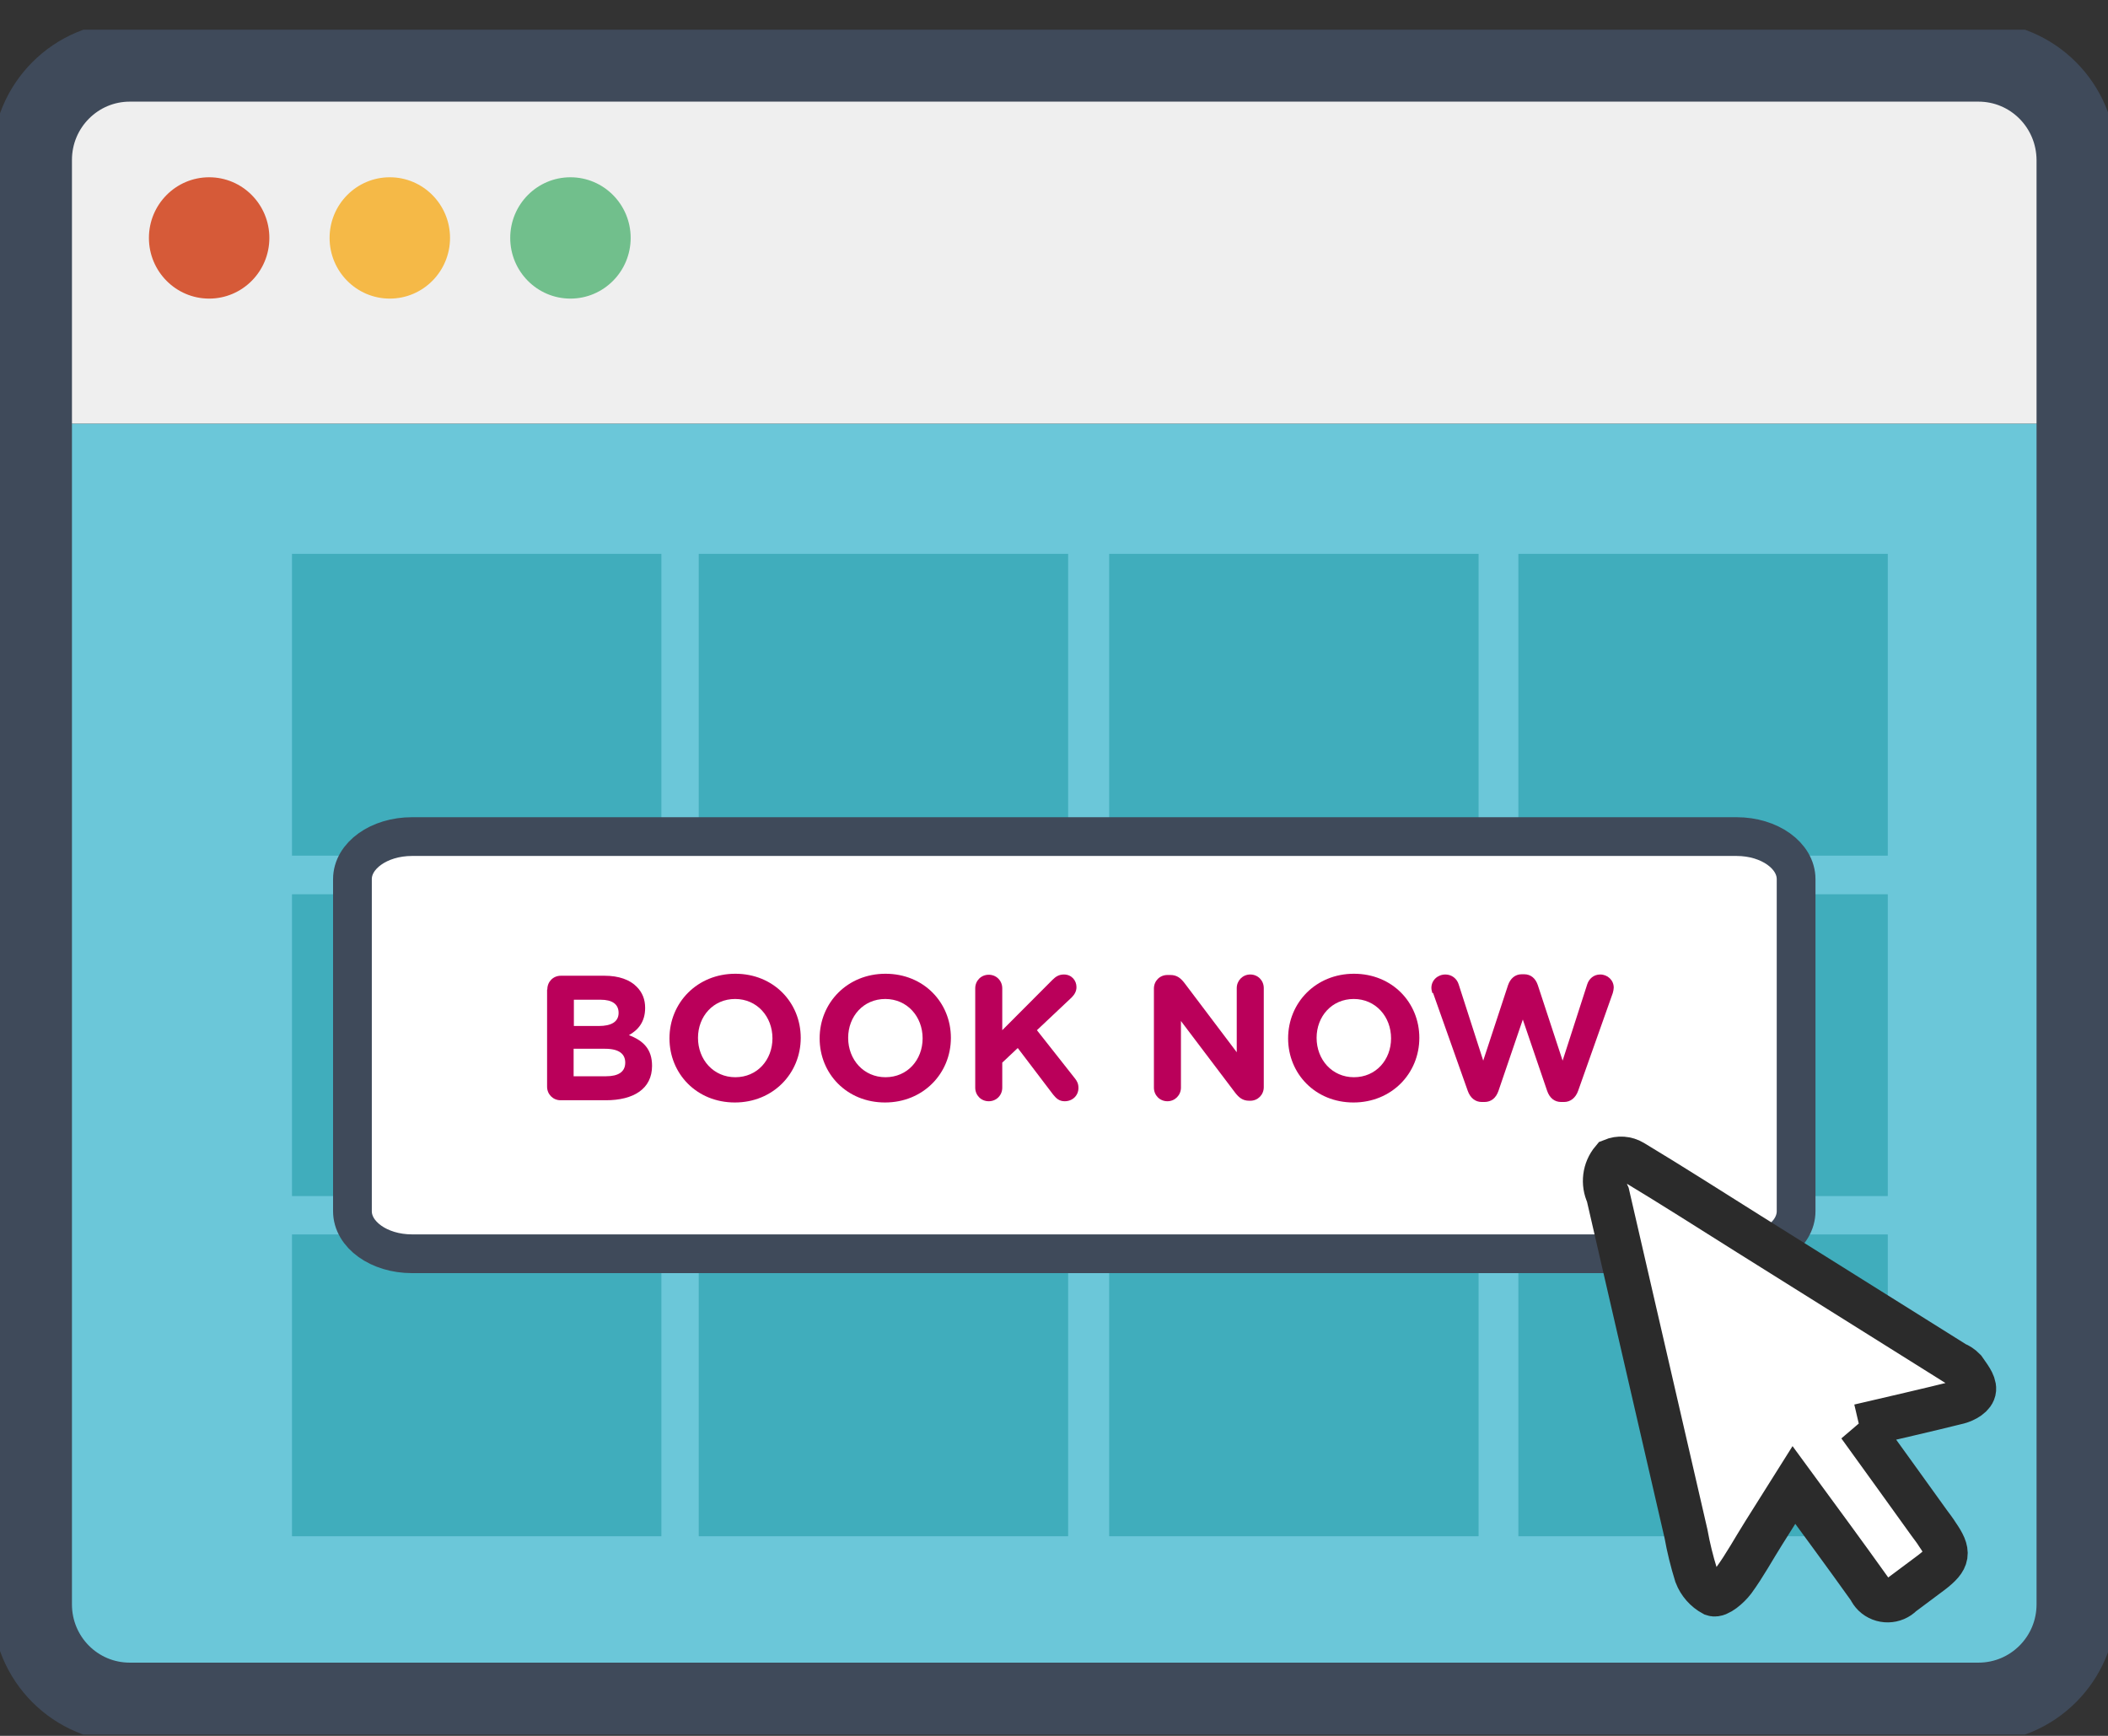 <svg width="68" height="56" viewBox="0 0 68 56" fill="none" xmlns="http://www.w3.org/2000/svg">
<rect x="0" y="0" width="68" height="56" fill="#333333" stroke="none"/>
<g clip-path="url(#clip0_1_191)">
<path d="M66.977 52.58C66.977 53.874 65.931 54.928 64.646 54.928H3.251C1.966 54.928 0.92 53.874 0.92 52.58V13.666H66.985V52.58H66.977Z" fill="#6BC7D9"/>
<path d="M66.977 13.666H0.92V4.034C0.92 2.74 1.966 1.685 3.251 1.685H64.654C65.939 1.685 66.985 2.74 66.985 4.034V13.666H66.977Z" fill="#EFEFEF"/>
<path d="M60.896 17.867H48.98V27.604H60.896V17.867Z" fill="#40ADBC"/>
<path d="M60.896 28.85H48.98V38.586H60.896V28.85Z" fill="#40ADBC"/>
<path d="M60.896 39.824H48.98V49.561H60.896V39.824Z" fill="#40ADBC"/>
<path d="M47.696 17.867H35.78V27.604H47.696V17.867Z" fill="#40ADBC"/>
<path d="M47.696 28.85H35.78V38.586H47.696V28.85Z" fill="#40ADBC"/>
<path d="M47.696 39.824H35.78V49.561H47.696V39.824Z" fill="#40ADBC"/>
<path d="M34.456 17.867H22.54V27.604H34.456V17.867Z" fill="#40ADBC"/>
<path d="M34.456 28.85H22.54V38.586H34.456V28.85Z" fill="#40ADBC"/>
<path d="M34.456 39.824H22.54V49.561H34.456V39.824Z" fill="#40ADBC"/>
<path d="M21.335 17.867H9.419V27.604H21.335V17.867Z" fill="#40ADBC"/>
<path d="M21.335 28.85H9.419V38.586H21.335V28.85Z" fill="#40ADBC"/>
<path d="M21.335 39.824H9.419V49.561H21.335V39.824Z" fill="#40ADBC"/>
<path d="M6.747 9.633C7.82 9.633 8.689 8.756 8.689 7.676C8.689 6.595 7.82 5.719 6.747 5.719C5.674 5.719 4.804 6.595 4.804 7.676C4.804 8.756 5.674 9.633 6.747 9.633Z" fill="#D65A38"/>
<path d="M12.574 9.633C13.647 9.633 14.517 8.756 14.517 7.676C14.517 6.595 13.647 5.719 12.574 5.719C11.501 5.719 10.632 6.595 10.632 7.676C10.632 8.756 11.501 9.633 12.574 9.633Z" fill="#F5B947"/>
<path d="M18.401 9.633C19.474 9.633 20.344 8.756 20.344 7.676C20.344 6.595 19.474 5.719 18.401 5.719C17.328 5.719 16.459 6.595 16.459 7.676C16.459 8.756 17.328 9.633 18.401 9.633Z" fill="#71BF8C"/>
<path d="M13.288 26.989H56.02C57.083 26.989 57.939 27.604 57.939 28.363V39.073C57.939 39.832 57.083 40.447 56.02 40.447H13.288C12.225 40.447 11.369 39.832 11.369 39.073V28.363C11.369 27.604 12.225 26.989 13.288 26.989Z" fill="white" stroke="#3F4A5A" stroke-width="1.25" stroke-miterlimit="10"/>
<path d="M4.186 1.989H63.822C65.566 1.989 66.977 3.403 66.985 5.16V51.757C66.985 53.514 65.566 54.928 63.822 54.928H4.186C2.442 54.928 1.031 53.514 1.031 51.757V5.16C1.031 3.403 2.45 1.989 4.186 1.989Z" stroke="#3F4A5A" stroke-width="2.58" stroke-miterlimit="10"/>
<path d="M17.656 31.917C17.656 31.669 17.846 31.478 18.092 31.478H19.503C19.955 31.478 20.32 31.605 20.542 31.837C20.724 32.021 20.811 32.244 20.811 32.516C20.811 32.979 20.574 33.235 20.288 33.395C20.748 33.57 21.034 33.842 21.034 34.385C21.034 35.128 20.439 35.495 19.543 35.495H18.084C17.838 35.495 17.648 35.303 17.648 35.056V31.925L17.656 31.917ZM19.321 33.099C19.709 33.099 19.955 32.971 19.955 32.676C19.955 32.396 19.749 32.252 19.377 32.252H18.512V33.099H19.321ZM19.551 34.721C19.939 34.721 20.169 34.585 20.169 34.281C20.169 34.002 19.971 33.834 19.519 33.834H18.504V34.721H19.543H19.551Z" fill="#BA005A"/>
<path d="M21.596 33.498C21.596 32.348 22.492 31.414 23.721 31.414C24.95 31.414 25.83 32.34 25.83 33.482C25.83 34.633 24.934 35.567 23.705 35.567C22.476 35.567 21.596 34.641 21.596 33.498ZM24.918 33.498C24.918 32.795 24.419 32.228 23.713 32.228C23.008 32.228 22.516 32.788 22.516 33.482C22.516 34.185 23.015 34.752 23.721 34.752C24.427 34.752 24.918 34.193 24.918 33.498Z" fill="#BA005A"/>
<path d="M26.44 33.498C26.44 32.348 27.336 31.414 28.565 31.414C29.794 31.414 30.674 32.34 30.674 33.482C30.674 34.633 29.778 35.567 28.549 35.567C27.32 35.567 26.44 34.641 26.44 33.498ZM29.762 33.498C29.762 32.795 29.263 32.228 28.557 32.228C27.852 32.228 27.36 32.788 27.36 33.482C27.36 34.185 27.86 34.752 28.565 34.752C29.271 34.752 29.762 34.193 29.762 33.498Z" fill="#BA005A"/>
<path d="M31.459 31.885C31.459 31.637 31.649 31.446 31.895 31.446C32.141 31.446 32.331 31.637 32.331 31.885V33.235L33.948 31.613C34.059 31.502 34.163 31.438 34.321 31.438C34.567 31.438 34.725 31.629 34.725 31.845C34.725 31.981 34.662 32.085 34.567 32.181L33.449 33.235L34.67 34.784C34.741 34.872 34.789 34.96 34.789 35.096C34.789 35.343 34.599 35.527 34.345 35.527C34.17 35.527 34.075 35.439 33.972 35.312L32.831 33.81L32.331 34.281V35.088C32.331 35.336 32.141 35.527 31.895 35.527C31.649 35.527 31.459 35.336 31.459 35.088V31.885Z" fill="#BA005A"/>
<path d="M37.223 31.893C37.223 31.645 37.413 31.454 37.659 31.454H37.754C37.968 31.454 38.087 31.558 38.206 31.709L39.895 33.946V31.877C39.895 31.637 40.085 31.438 40.331 31.438C40.576 31.438 40.767 31.629 40.767 31.877V35.072C40.767 35.319 40.576 35.511 40.331 35.511H40.299C40.085 35.511 39.966 35.407 39.847 35.256L38.095 32.939V35.088C38.095 35.328 37.905 35.527 37.659 35.527C37.413 35.527 37.223 35.336 37.223 35.088V31.893Z" fill="#BA005A"/>
<path d="M41.552 33.498C41.552 32.348 42.447 31.414 43.676 31.414C44.905 31.414 45.785 32.34 45.785 33.482C45.785 34.633 44.889 35.567 43.66 35.567C42.432 35.567 41.552 34.641 41.552 33.498ZM44.873 33.498C44.873 32.795 44.374 32.228 43.669 32.228C42.963 32.228 42.471 32.788 42.471 33.482C42.471 34.185 42.971 34.752 43.676 34.752C44.382 34.752 44.873 34.193 44.873 33.498Z" fill="#BA005A"/>
<path d="M46.205 32.037C46.19 31.989 46.174 31.925 46.174 31.869C46.174 31.621 46.38 31.438 46.626 31.438C46.832 31.438 46.998 31.573 47.054 31.757L47.846 34.217L48.647 31.781C48.719 31.573 48.869 31.43 49.091 31.43H49.163C49.385 31.43 49.535 31.566 49.607 31.781L50.407 34.217L51.2 31.757C51.256 31.581 51.406 31.438 51.62 31.438C51.858 31.438 52.056 31.621 52.056 31.861C52.056 31.909 52.041 31.981 52.025 32.037L50.907 35.192C50.828 35.415 50.661 35.551 50.455 35.551H50.36C50.146 35.551 49.987 35.423 49.908 35.192L49.123 32.891L48.338 35.192C48.259 35.423 48.1 35.551 47.886 35.551H47.799C47.585 35.551 47.426 35.415 47.347 35.192L46.229 32.037H46.205Z" fill="#BA005A"/>
<path d="M59.969 45.99C60.77 47.093 61.499 48.115 62.236 49.137C62.324 49.257 62.419 49.377 62.498 49.505C62.902 50.088 62.87 50.295 62.308 50.727L61.356 51.438C61.111 51.693 60.698 51.701 60.444 51.454C60.389 51.398 60.341 51.334 60.31 51.262C59.525 50.16 58.716 49.065 57.868 47.907L56.893 49.457C56.575 49.96 56.282 50.503 55.925 50.99C55.767 51.198 55.426 51.494 55.267 51.438C55.014 51.302 54.816 51.078 54.712 50.807C54.578 50.375 54.467 49.928 54.387 49.481L51.866 38.546C51.692 38.179 51.747 37.74 52.009 37.428C52.223 37.34 52.469 37.356 52.667 37.476C53.928 38.235 55.164 39.026 56.409 39.808L63.077 43.986C63.18 44.026 63.275 44.089 63.362 44.177C63.497 44.377 63.703 44.617 63.687 44.824C63.671 45.032 63.386 45.184 63.18 45.24C62.157 45.495 61.134 45.727 59.977 45.998L59.969 45.99Z" fill="white" stroke="#2B2B2B" stroke-width="1.41" stroke-miterlimit="10"/>
</g>
<defs>
<clipPath id="clip0_1_191">
<rect width="68" height="55" fill="white" transform="translate(0 0.958)"/>
</clipPath>
</defs>
</svg>
